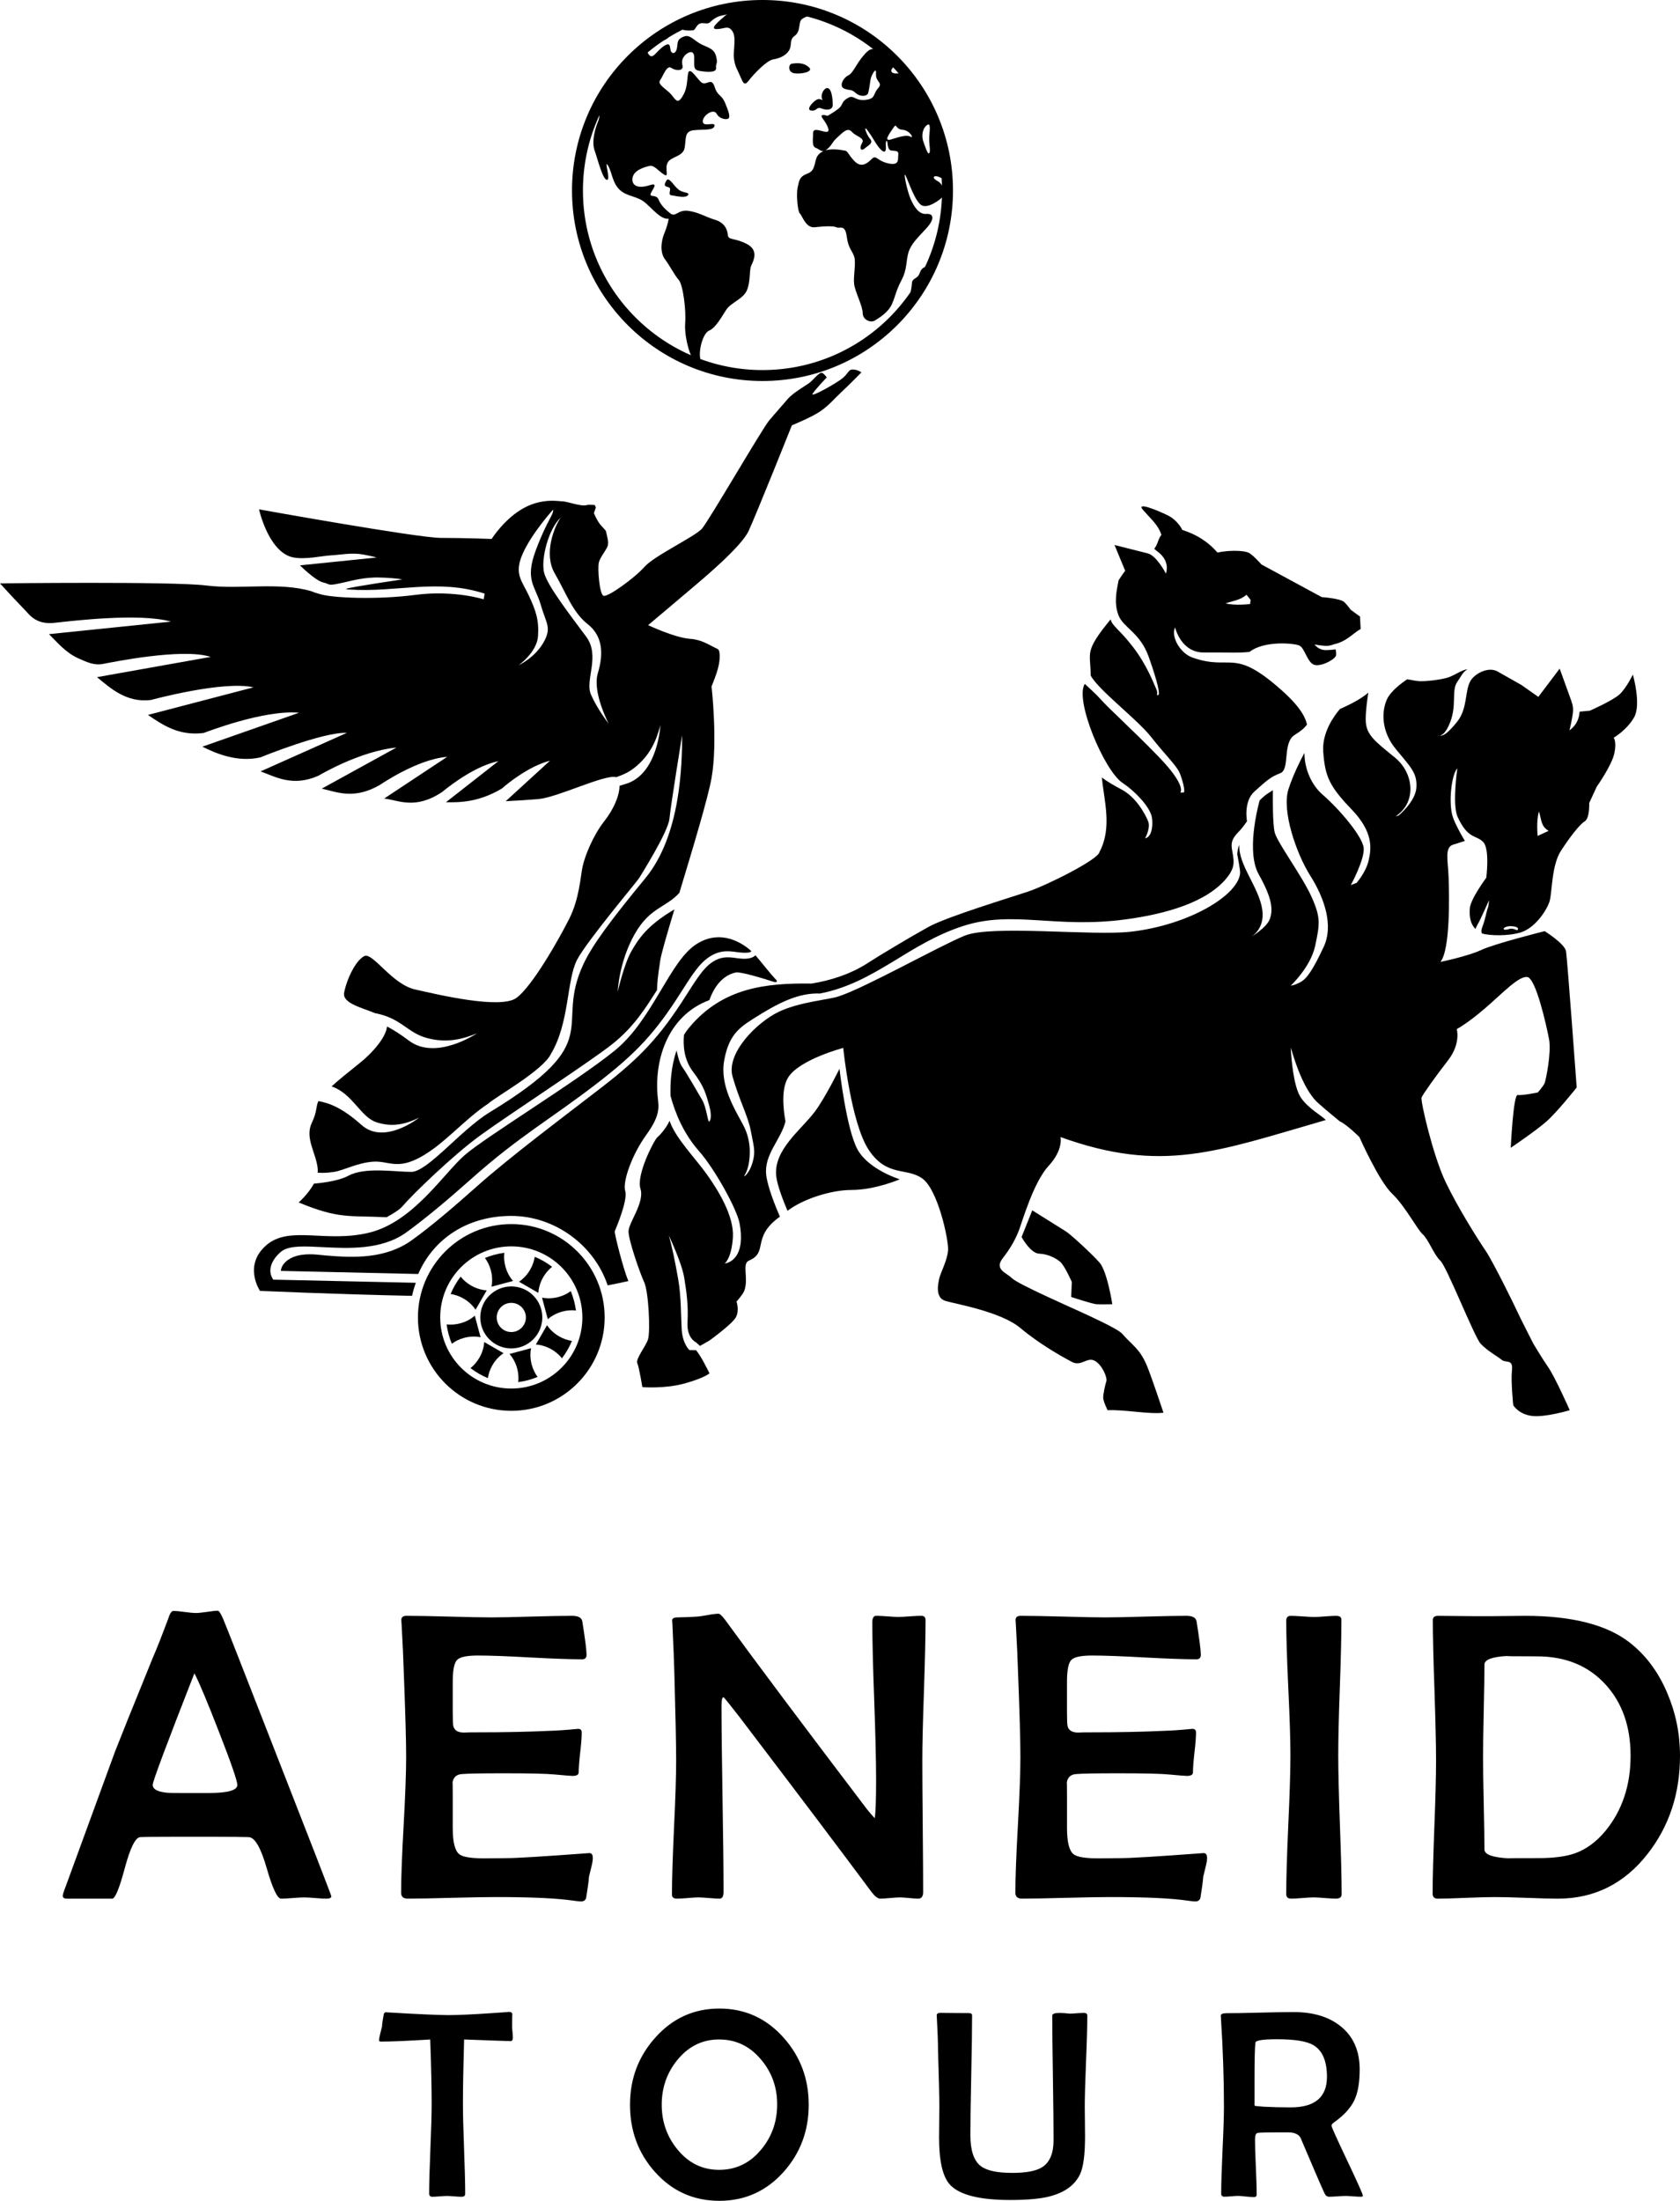<?xml version="1.0" encoding="utf-8"?>
<!-- Generator: Adobe Illustrator 22.1.0, SVG Export Plug-In . SVG Version: 6.00 Build 0)  -->
<svg version="1.1" id="Слой_1" xmlns="http://www.w3.org/2000/svg" xmlns:xlink="http://www.w3.org/1999/xlink" x="0px" y="0px"
	 viewBox="0 0 85.226 111.636" enable-background="new 0 0 85.226 111.636" xml:space="preserve">
<path fill-rule="evenodd" clip-rule="evenodd" d="M16.808,96.188c0,0.08-0.084,0.122-0.248,0.122
	c-0.129,0-0.318-0.011-0.566-0.031c-0.248-0.021-0.44-0.032-0.569-0.032c-0.129,0-0.325,0.011-0.583,0.032
	c-0.258,0.021-0.454,0.031-0.583,0.031c-0.189,0-0.433-0.517-0.73-1.55c-0.297-1.033-0.6-1.557-0.908-1.571
	c-0.251-0.011-0.908-0.018-1.972-0.018H9.034c-1.124,0-1.766,0.007-1.923,0.018
	C6.866,93.21,6.604,93.737,6.329,94.767C6.053,95.797,5.84,96.31,5.69,96.31H3.39
	c-0.136,0-0.206-0.049-0.206-0.143c0-0.07,0.049-0.22,0.143-0.461l2.506-6.852
	c0.213-0.552,0.852-2.143,1.923-4.775c0.192-0.436,0.45-1.093,0.778-1.972c0.08-0.262,0.168-0.391,0.265-0.391
	c0.129,0,0.321,0.017,0.572,0.052c0.252,0.035,0.443,0.052,0.573,0.052c0.122,0,0.307-0.021,0.558-0.056
	c0.248-0.038,0.429-0.059,0.545-0.059c0.063,0,0.147,0.129,0.259,0.38c0.16,0.38,0.97,2.436,2.422,6.165
	C15.782,93.493,16.808,96.139,16.808,96.188L16.808,96.188z M12.04,90.543c0-0.199-0.304-1.086-0.918-2.66
	c-0.593-1.529-1.012-2.531-1.26-3.005c-1.41,3.599-2.115,5.484-2.115,5.655c0,0.231,0.258,0.366,0.778,0.408
	c0.024,0.007,0.359,0.01,1.002,0.01h1.054C11.554,90.951,12.04,90.815,12.04,90.543L12.04,90.543z
	 M30.074,94.254c0,0.108-0.028,0.265-0.08,0.471c-0.063,0.259-0.102,0.415-0.115,0.471
	c-0.017,0.244-0.066,0.604-0.143,1.071c-0.031,0.122-0.122,0.185-0.265,0.185c-0.066,0-0.195-0.014-0.387-0.042
	c-0.838-0.122-2.136-0.181-3.896-0.181c-0.499,0-1.25,0.011-2.252,0.038c-1.002,0.028-1.752,0.042-2.248,0.042
	c-0.227,0-0.339-0.098-0.339-0.297c0-0.764,0.042-1.909,0.129-3.442c0.084-1.529,0.126-2.677,0.126-3.442
	c0-0.775-0.038-2.224-0.122-4.346c-0.014-0.544-0.052-1.358-0.112-2.443l-0.011-0.143
	c-0.007-0.157,0.08-0.234,0.265-0.234c0.478,0,1.194,0.014,2.147,0.039c0.956,0.028,1.672,0.042,2.15,0.042
	c0.454,0,1.138-0.014,2.049-0.042c0.911-0.025,1.592-0.039,2.049-0.039c0.321,0,0.496,0.098,0.524,0.297
	c0.143,0.897,0.213,1.459,0.213,1.676c0,0.157-0.073,0.234-0.223,0.234c-0.579,0-1.459-0.031-2.635-0.094
	c-1.173-0.066-2.06-0.098-2.653-0.098c-0.558,0-0.911,0.073-1.058,0.224c-0.147,0.15-0.22,0.524-0.22,1.117v1.522
	c0,0.415,0.011,0.66,0.032,0.726c0.059,0.213,0.237,0.318,0.53,0.318c0.084,0,0.199-0.003,0.349-0.011
	c0.157,0,0.272,0,0.345,0c1.337,0,2.538-0.024,3.602-0.073c0.415-0.011,0.904-0.045,1.47-0.101
	c0.143-0.014,0.216,0.049,0.216,0.185c0,0.216-0.024,0.552-0.077,1.002c-0.052,0.451-0.077,0.789-0.077,1.013
	c0,0.122-0.101,0.185-0.307,0.185c-0.08,0-0.384-0.024-0.911-0.073c-0.381-0.039-1.239-0.06-2.576-0.06
	c-1.124,0-1.836,0.014-2.136,0.039c-0.272,0.021-0.429,0.164-0.471,0.429c0.007-0.045,0.011,0.216,0.011,0.789
	v1.515c0,0.709,0.108,1.152,0.328,1.33c0.171,0.143,0.597,0.213,1.278,0.213l1.124-0.011
	c0.478,0,1.818-0.08,4.021-0.244l0.154-0.011C30.008,93.985,30.074,94.069,30.074,94.254L30.074,94.254z
	 M46.953,82.186c0,0.785-0.028,1.969-0.08,3.55c-0.056,1.581-0.084,2.768-0.084,3.557
	c0,0.744,0.007,1.857,0.021,3.341c0.014,1.484,0.021,2.594,0.021,3.337c0,0.227-0.084,0.338-0.255,0.338
	c-0.101,0-0.255-0.011-0.461-0.031c-0.206-0.021-0.36-0.032-0.461-0.032c-0.108,0-0.276,0.011-0.499,0.032
	c-0.227,0.021-0.394,0.031-0.503,0.031c-0.122,0-0.269-0.112-0.44-0.338c-1.473-1.983-3.704-4.943-6.699-8.877
	c-0.464-0.6-0.733-0.932-0.806-1.002c-0.07,0-0.105,0.14-0.105,0.419c0,1.05,0.018,2.628,0.052,4.73
	c0.035,2.105,0.052,3.683,0.052,4.73c0,0.227-0.07,0.338-0.206,0.338c-0.115,0-0.293-0.011-0.531-0.031
	c-0.241-0.021-0.415-0.032-0.534-0.032c-0.122,0-0.304,0.011-0.544,0.032c-0.244,0.021-0.426,0.031-0.548,0.031
	c-0.171,0-0.255-0.07-0.255-0.206c0-0.747,0.035-1.878,0.105-3.389c0.073-1.508,0.108-2.643,0.108-3.4
	c0-0.824-0.032-2.311-0.091-4.457c-0.014-0.559-0.049-1.4-0.101-2.517l-0.011-0.133
	c-0.007-0.101,0.073-0.157,0.244-0.164c0.443-0.007,0.789-0.021,1.044-0.042c0.094-0.007,0.276-0.032,0.541-0.081
	c0.223-0.042,0.401-0.063,0.53-0.063c0.063,0,0.168,0.101,0.318,0.296c1.567,2.154,3.969,5.358,7.201,9.613
	c0.143,0.178,0.276,0.332,0.398,0.461c0.049-0.286,0.07-0.939,0.07-1.962c0-0.887-0.031-2.217-0.094-3.99
	c-0.066-1.773-0.098-3.1-0.098-3.979c0-0.223,0.066-0.335,0.202-0.335c0.126,0,0.311,0.011,0.559,0.028
	c0.248,0.021,0.436,0.031,0.558,0.031c0.129,0,0.325-0.011,0.583-0.031c0.258-0.018,0.454-0.028,0.583-0.028
	C46.883,81.963,46.953,82.036,46.953,82.186L46.953,82.186z M61.235,94.254c0,0.108-0.028,0.265-0.08,0.471
	c-0.063,0.259-0.102,0.415-0.115,0.471c-0.017,0.244-0.066,0.604-0.143,1.071
	c-0.031,0.122-0.122,0.185-0.265,0.185c-0.066,0-0.195-0.014-0.387-0.042c-0.838-0.122-2.136-0.181-3.896-0.181
	c-0.499,0-1.25,0.011-2.252,0.038c-1.002,0.028-1.752,0.042-2.248,0.042c-0.227,0-0.339-0.098-0.339-0.297
	c0-0.764,0.042-1.909,0.129-3.442c0.084-1.529,0.126-2.677,0.126-3.442c0-0.775-0.038-2.224-0.122-4.346
	c-0.014-0.544-0.052-1.358-0.112-2.443l-0.011-0.143c-0.007-0.157,0.08-0.234,0.265-0.234
	c0.478,0,1.194,0.014,2.147,0.039c0.956,0.028,1.672,0.042,2.15,0.042c0.454,0,1.138-0.014,2.049-0.042
	c0.911-0.025,1.592-0.039,2.049-0.039c0.321,0,0.496,0.098,0.524,0.297c0.143,0.897,0.213,1.459,0.213,1.676
	c0,0.157-0.073,0.234-0.223,0.234c-0.579,0-1.459-0.031-2.635-0.094c-1.173-0.066-2.06-0.098-2.653-0.098
	c-0.558,0-0.911,0.073-1.058,0.224c-0.147,0.15-0.22,0.524-0.22,1.117v1.522c0,0.415,0.011,0.66,0.032,0.726
	c0.059,0.213,0.237,0.318,0.53,0.318c0.084,0,0.199-0.003,0.349-0.011c0.157,0,0.272,0,0.346,0
	c1.337,0,2.538-0.024,3.602-0.073c0.415-0.011,0.904-0.045,1.47-0.101c0.143-0.014,0.216,0.049,0.216,0.185
	c0,0.216-0.024,0.552-0.077,1.002c-0.052,0.451-0.077,0.789-0.077,1.013c0,0.122-0.101,0.185-0.307,0.185
	c-0.08,0-0.384-0.024-0.911-0.073c-0.381-0.039-1.239-0.06-2.576-0.06c-1.124,0-1.836,0.014-2.136,0.039
	c-0.272,0.021-0.429,0.164-0.471,0.429c0.007-0.045,0.011,0.216,0.011,0.789v1.515c0,0.709,0.108,1.152,0.328,1.33
	c0.171,0.143,0.597,0.213,1.278,0.213l1.124-0.011c0.478,0,1.818-0.08,4.021-0.244l0.154-0.011
	C61.169,93.985,61.235,94.069,61.235,94.254L61.235,94.254z M68.061,96.093c0,0.143-0.098,0.216-0.297,0.216
	c-0.122,0-0.307-0.011-0.562-0.031c-0.251-0.021-0.44-0.032-0.562-0.032c-0.129,0-0.321,0.011-0.573,0.032
	c-0.251,0.021-0.44,0.031-0.562,0.031c-0.171,0-0.255-0.077-0.255-0.234c0-0.778,0.035-1.948,0.105-3.515
	c0.073-1.564,0.108-2.736,0.108-3.522c0-0.757-0.035-1.892-0.108-3.41c-0.07-1.518-0.105-2.653-0.105-3.41
	c0-0.171,0.077-0.255,0.234-0.255c0.129,0,0.328,0.011,0.593,0.028c0.265,0.021,0.468,0.031,0.604,0.031
	c0.122,0,0.307-0.011,0.551-0.031c0.244-0.018,0.429-0.028,0.552-0.028c0.178,0,0.265,0.066,0.265,0.202
	c0,0.764-0.024,1.909-0.08,3.438c-0.056,1.525-0.08,2.67-0.08,3.435c0,0.785,0.028,1.962,0.084,3.529
	C68.033,94.135,68.061,95.311,68.061,96.093L68.061,96.093z M85.226,89.06c0,1.917-0.545,3.571-1.637,4.971
	c-1.183,1.518-2.705,2.279-4.559,2.279c-0.356,0-0.89-0.014-1.602-0.042c-0.712-0.028-1.246-0.038-1.599-0.038
	c-0.321,0-0.803,0.011-1.448,0.038c-0.642,0.028-1.128,0.042-1.445,0.042c-0.171,0-0.259-0.084-0.259-0.255
	c0-0.744,0.031-1.864,0.087-3.365c0.059-1.501,0.087-2.625,0.087-3.376c0-0.789-0.028-1.979-0.08-3.567
	c-0.056-1.588-0.084-2.779-0.084-3.571c0-0.143,0.091-0.213,0.269-0.213c0.251,0,0.628,0.003,1.128,0.011
	c0.503,0.007,0.88,0.007,1.131,0.007c0.231,0,0.587,0,1.065-0.007c0.474-0.007,0.838-0.011,1.082-0.011
	c2.367,0,4.129,0.447,5.288,1.337c0.831,0.642,1.477,1.505,1.934,2.59C85.013,86.899,85.226,87.953,85.226,89.06
	L85.226,89.06z M82.719,89.06c0-1.473-0.419-2.674-1.257-3.599c-0.873-0.964-2.038-1.442-3.497-1.442
	c-1.208,0-1.693-0.007-1.463-0.021c-0.796,0.039-1.197,0.185-1.197,0.44c0,0.523-0.011,1.309-0.035,2.356
	c-0.024,1.047-0.035,1.833-0.035,2.356c0,0.52,0.011,1.295,0.035,2.332c0.024,1.037,0.035,1.815,0.035,2.332
	c0,0.259,0.412,0.408,1.229,0.451c-0.108-0.007,0.388-0.011,1.494-0.011c0.782,0,1.407-0.08,1.871-0.244
	c0.572-0.206,1.085-0.583,1.543-1.134C82.293,91.838,82.719,90.564,82.719,89.06z"/>
<path fill-rule="evenodd" clip-rule="evenodd" d="M26.017,103.36c0,0.116-0.038,0.175-0.118,0.175
	c-0.125,0-0.91-0.027-2.355-0.082c-0.039,1.352-0.059,2.437-0.059,3.251c0,0.51,0.018,1.275,0.057,2.294
	c0.039,1.018,0.057,1.783,0.057,2.292c0,0.093-0.064,0.141-0.193,0.141c-0.079,0-0.202-0.007-0.365-0.02
	c-0.163-0.014-0.288-0.02-0.372-0.02c-0.079,0-0.202,0.007-0.365,0.02c-0.166,0.014-0.286,0.02-0.368,0.02
	c-0.109,0-0.166-0.054-0.166-0.166c0-0.506,0.023-1.264,0.064-2.278c0.043-1.012,0.064-1.772,0.064-2.283
	c0-0.789-0.025-1.872-0.073-3.251c-1.143,0.072-1.981,0.107-2.514,0.107c-0.052,0-0.079-0.023-0.079-0.066
	c0-0.079,0.02-0.195,0.059-0.345c0.05-0.195,0.079-0.311,0.088-0.347c0.007-0.154,0.039-0.37,0.093-0.644
	c0.021-0.057,0.059-0.086,0.111-0.086l0.082,0.007c1.568,0.093,2.603,0.138,3.104,0.138
	c0.442,0,1.166-0.032,2.174-0.1c0.685-0.043,0.971-0.066,0.858-0.066c0.113,0,0.179,0.041,0.193,0.12
	c-0.009-0.05-0.014,0.166-0.014,0.644c0,0.059,0.007,0.147,0.02,0.27
	C26.01,103.205,26.017,103.298,26.017,103.36L26.017,103.36z M41.026,106.763c0,1.316-0.422,2.448-1.264,3.397
	c-0.878,0.985-1.967,1.477-3.269,1.477c-1.307,0-2.398-0.49-3.272-1.47c-0.842-0.944-1.261-2.078-1.261-3.404
	c0-1.311,0.424-2.443,1.275-3.397c0.878-0.987,1.963-1.482,3.258-1.482c1.298,0,2.387,0.495,3.263,1.482
	C40.602,104.315,41.026,105.447,41.026,106.763L41.026,106.763z M39.425,106.745c0-0.869-0.27-1.625-0.812-2.267
	c-0.567-0.683-1.277-1.026-2.133-1.026c-0.847,0-1.552,0.347-2.115,1.037c-0.531,0.649-0.796,1.407-0.796,2.273
	c0,0.865,0.265,1.62,0.796,2.267c0.563,0.692,1.268,1.037,2.115,1.037c0.86,0,1.572-0.345,2.14-1.037
	C39.157,108.383,39.425,107.621,39.425,106.745L39.425,106.745z M55.158,102.25c0,0.515-0.02,1.284-0.064,2.31
	c-0.041,1.026-0.064,1.797-0.064,2.31c0,0.168,0.002,0.42,0.007,0.755c0.004,0.334,0.007,0.583,0.007,0.746
	c0,0.928-0.086,1.57-0.259,1.929c-0.266,0.549-0.783,0.921-1.55,1.116c-0.47,0.12-1.132,0.179-1.988,0.179
	c-1.55,0-2.566-0.256-3.05-0.771c-0.372-0.397-0.558-1.196-0.558-2.392c0-0.147,0.002-0.395,0.007-0.742
	c0.004-0.347,0.007-0.622,0.007-0.821c0-0.522-0.023-1.486-0.068-2.891c0-0.363-0.02-0.907-0.059-1.629
	c-0.004-0.052-0.007-0.088-0.007-0.107c0-0.093,0.057-0.138,0.173-0.138c0.181,0,0.429,0.002,0.737,0.007
	c0.359,0.004,0.604,0.004,0.733,0.004c0.1,0,0.152,0.041,0.152,0.12c0,0.674-0.014,1.686-0.043,3.038
	c-0.029,1.352-0.043,2.364-0.043,3.038c0,0.762,0.17,1.278,0.51,1.55c0.293,0.238,0.833,0.359,1.615,0.359
	c0.715,0,1.221-0.098,1.522-0.293c0.381-0.245,0.572-0.701,0.572-1.37c0-0.699-0.011-1.752-0.032-3.154
	c-0.023-1.402-0.034-2.453-0.034-3.154c0-0.07,0.064-0.116,0.193-0.134c0.093-0.011,0.225-0.011,0.399,0
	c0.202,0.018,0.3,0.027,0.293,0.027c0.079,0,0.2-0.007,0.36-0.02c0.161-0.011,0.284-0.018,0.363-0.018
	C55.104,102.105,55.158,102.153,55.158,102.25L55.158,102.25z M69.138,111.378c0,0.034-0.036,0.052-0.107,0.052
	c-0.084,0-0.213-0.007-0.386-0.02c-0.173-0.014-0.302-0.02-0.386-0.02c-0.093,0-0.232,0.007-0.415,0.02
	c-0.184,0.014-0.322,0.02-0.415,0.02c-0.102,0-0.179-0.054-0.234-0.166c-0.141-0.302-0.545-1.234-1.209-2.8
	c-0.066-0.159-0.229-0.257-0.486-0.293c-0.057-0.005-0.259-0.005-0.604-0.005c-0.613,0-0.976,0.007-1.091,0.025
	c-0.093,0.014-0.139,0.127-0.139,0.34c0,0.308,0.014,0.774,0.043,1.391c0.027,0.619,0.043,1.08,0.043,1.386
	c0,0.093-0.046,0.141-0.134,0.141c-0.088,0-0.222-0.011-0.401-0.029c-0.179-0.02-0.316-0.032-0.408-0.032
	c-0.077,0-0.191,0.007-0.347,0.02c-0.154,0.014-0.27,0.02-0.345,0.02c-0.111,0-0.166-0.05-0.166-0.152
	c0-0.492,0.023-1.232,0.068-2.217c0.048-0.987,0.071-1.727,0.071-2.217c0-1.402-0.05-2.895-0.152-4.481
	l-0.007-0.107c-0.004-0.088,0.088-0.134,0.279-0.134c0.381,0,0.95-0.009,1.711-0.029
	c0.76-0.02,1.329-0.029,1.706-0.029c0.983,0,1.772,0.236,2.366,0.706c0.656,0.517,0.983,1.252,0.983,2.205
	c0,0.656-0.088,1.173-0.265,1.55c-0.186,0.399-0.531,0.778-1.037,1.137c-0.084,0.057-0.127,0.113-0.127,0.166
	c0,0.061,0.265,0.651,0.796,1.768C68.873,110.713,69.138,111.305,69.138,111.378L69.138,111.378z M67.316,105.347
	c0-0.801-0.231-1.339-0.692-1.609c-0.34-0.2-0.955-0.297-1.84-0.297c-0.719,0-1.085,0.057-1.098,0.173
	c-0.029,0.238-0.045,0.878-0.045,1.919v1.271c0.014,0.009,0.041,0.018,0.086,0.027
	c0.079,0.009,0.211,0.018,0.392,0.032c0.42,0.023,0.876,0.034,1.361,0.034
	C66.704,106.897,67.316,106.379,67.316,105.347z"/>
<path fill-rule="evenodd" clip-rule="evenodd" d="M40.173,21.574c0,0-1.823,4.559-2.199,5.364
	c-0.376,0.804-2.307,2.413-2.682,2.735s-2.413,2.038-2.413,2.038s1.37,0.649,2.157,0.697
	c0.507,0.031,0.933,0.298,1.102,0.379c0.196,0.095,0.29,0.146,0.29,0.146s0.055,0.084,0.057,0.094
	c0.111,0.588-0.179,1.262-0.388,1.794c0,0,0.322,2.816,0,4.639c-0.186,1.05-0.971,3.639-1.633,5.83
	c-0.675,0.751-1.498,0.732-2.268,2.095c-0.805,1.425-0.86,2.918-0.86,2.918s0.324-1.408,0.693-2.048
	c0.358-0.623,0.788-1.304,2.183-2.126c-0.373,1.243-0.665,2.248-0.717,2.584c-0.147,0.965-0.146,1.102-0.166,1.511
	c-0.553,0.859-1.146,1.861-2.314,2.775c-1.168,0.914-5.234,3.564-6.647,4.592c-1.413,1.027-3.464,3.021-3.95,3.596
	c-0.14,0.166-0.446,0.362-0.81,0.558c-1.913-0.096-2.392,0.104-4.457-0.75c0,0,0.489-0.427,0.773-0.954
	c0.583-0.052,1.311-0.164,1.756-0.404c0.835-0.45,2.344-0.193,3.179-0.193c0.835,0,2.511-2.128,3.988-3.027
	c6.043-3.679,3.228-4.251,4.747-7.505c0.449-0.963,1.348-2.183,3.147-4.367c1.798-2.184,1.862-5.78,1.862-7.257
	c0,0-0.578,3.564-0.642,4.239c-0.064,0.674-1.445,2.858-1.541,3.019c-0.096,0.16-2.665,3.211-3.147,4.142
	c-0.532,1.028-0.379,3.196-1.32,4.763c-0.385,0.835-2.788,2.17-3.174,2.522
	c-1.266,0.843-2.218,2.042-3.438,2.717c-1.22,0.674-1.636,0.173-2.439,0.238c-0.803,0.064-1.487,0.45-1.96,0.517
	c-0.473,0.068-0.57,0.046-0.828,0.042c0.008-0.07,0.01-0.139,0.003-0.208c-0.081-0.805-0.67-1.556-0.295-2.333
	c0.271-0.561,0.193-0.801,0.33-1.093c0.553,0.102,1.202,0.331,2.188,1.212c1.16,1.036,2.918-0.368,2.918-0.368
	c-0.564,0.267-1.263,0.527-2.164,0.229c-0.81-0.268-1.201-1.452-2.273-1.818c0.406-0.369,0.836-0.708,1.468-1.218
	c0.64-0.516,1.296-1.287,1.344-1.822c0.328,0.172,0.693,0.403,1.109,0.718c1.371,1.037,3.45-0.368,3.45-0.368
	c-0.667,0.267-1.493,0.527-2.558,0.229c-0.987-0.275-1.282-1.004-2.612-1.255c-0.676-0.283-1.668-0.501-1.564-1.041
	c0.134-0.697,0.59-1.636,1.019-1.851c0.429-0.215,1.394,1.421,2.574,1.689c1.18,0.268,4.344,1.019,5.149,0.429
	c0.805-0.59,2.172-3.004,2.682-4.023c0.51-1.019,0.563-2.119,0.67-2.628c0.107-0.509,0.51-1.555,1.1-2.307
	c0.473-0.602,0.773-1.29,0.777-1.801c0.095-0.031,0.194-0.061,0.297-0.09c1.652-0.476,1.774-2.982,1.774-2.982
	c-0.186,0.694-0.474,1.511-1.351,2.185c-0.298,0.23-0.59,0.347-0.888,0.45
	c-0.574-0.163-2.979,1.034-3.961,1.113c-0.559,0.045-1.107,0.08-1.646,0.107l2.246-2.054
	c-1.065,0.269-2.167,1.165-2.439,1.41c-1.18,0.703-2.148,0.708-2.839,0.696l2.664-2.086
	c-1.118,0.24-2.273,1.091-2.867,1.573c-1.375,0.909-2.211,0.402-2.931,0.326l3.195-2.115
	c-1.495,0.111-3.357,1.389-3.414,1.424c-1.327,0.77-2.211,0.347-2.946,0.188l3.787-2.084
	c-1.863,0.181-3.893,1.395-3.961,1.431c-1.32,0.585-2.199,0.036-2.93-0.221l4.378-1.956
	c-1.198-0.054-4.321,1.217-4.385,1.244c-1.16,0.263-2.238-0.187-2.945-0.543l4.904-1.721
	c-1.778-0.161-4.684,0.973-4.837,1.025c-1.311,0.173-2.156-0.467-2.83-0.914l5.356-1.4
	c-1.553-0.351-5.145,0.628-5.188,0.638c-1.254,0.173-2.109-0.628-2.75-1.154l5.765-1.027
	c-1.442-0.473-5.098,0.291-5.38,0.34c-0.524,0.125-0.909-0.084-1.311-0.258
	c-0.671-0.29-1.128-0.865-1.512-1.237l6.186-0.635c-1.575-0.454-5.078-0.028-5.822,0.052
	c-0.994,0.141-1.34-0.387-1.556-0.611C0.862,30.529,0.431,30.069,0,29.592c0,0,8.743-0.107,10.459,0.107
	c1.729,0.216,3.671-0.189,5.317,0.285c0.136,0.057,0.274,0.104,0.415,0.14c0.632,0.216,2.957,0.304,4.879,0.052
	c1.959-0.257,3.468,0.225,3.468,0.225l0.048-0.289c-2.378-0.776-4.462-0.049-6.856-0.208
	c-0.06-0.004-0.119-0.009-0.179-0.014c0.015-0.012,0.033-0.022,0.055-0.032c0.192-0.082,2.799-0.467,2.799-0.467
	s-0.274-0.069-1.125-0.096c-0.85-0.027-1.468,0.178-2.072,0.302c-0.603,0.124-0.425,0.041-0.823-0.055
	c-0.398-0.096-1.166-0.864-1.166-0.864l3.882-0.398c0,0-0.096-0.041-0.672-0.151c-0.576-0.11-1.139,0.014-1.633,0.041
	c-0.494,0.028-1.262,0.219-1.893,0.11c-0.998-0.173-1.556-1.598-1.763-2.443c0,0,8.045,1.448,9.225,1.448
	c1.18,0,2.575,0.053,2.575,0.053s0.643-1.019,1.609-1.556c0.965-0.536,1.797-0.349,2.011-0.349
	c0.188,0,0.914,0.265,1.177,0.193c0.177-0.048,0.439-0.004,0.439-0.004l0.054,0.121l-0.102,0.281
	c0,0,0.108,0.279,0.274,0.518c0.131,0.188,0.325,0.333,0.342,0.421c0.041,0.201,0.148,0.536,0.081,0.737
	c-0.067,0.201-0.362,0.536-0.443,0.818c-0.081,0.281,0.027,1.609,0.228,1.703c0.201,0.094,1.569-0.885,2.078-1.462
	c0.51-0.576,2.575-1.542,2.923-1.944c0.349-0.403,3.057-5.069,3.406-5.484c0.349-0.416,0.644-0.738,0.939-1.086
	c0.295-0.349,1.006-0.724,1.18-0.885c0.174-0.161,0.456-0.51,0.577-0.443c0.12,0.067,0.228,0.228,0.228,0.228
	s-0.643,0.67-0.724,0.845c-0.081,0.174,1.247-0.564,1.542-0.818c0.295-0.255,0.281-0.443,0.523-0.429
	c0.241,0.014,0.416,0.147,0.416,0.147s-0.657,0.671-1.006,0.992c-0.349,0.322-0.643,0.684-1.073,0.979
	C41.192,21.158,40.173,21.574,40.173,21.574L40.173,21.574z M28.061,25.847c0,0-1.07,1.18-1.536,2.222
	c-0.467,1.043-0.055,1.372,0.302,2.14c0.357,0.768,0.521,1.235,0.467,2.058c-0.055,0.823-0.988,1.482-0.988,1.482
	s0.823-0.384,1.262-1.153c0.439-0.768,0.137-0.96-0.137-1.921c-0.274-0.96-0.823-1.235-0.247-2.771
	C27.759,26.368,28.089,26.121,28.061,25.847L28.061,25.847z M28.448,26.248c-0.643,0.61-1.009,2.119-0.848,2.793
	c0.161,0.674,1.395,2.252,2.133,3.248c0.739,0.995-0.074,2.206,0.247,2.945c0.322,0.738,0.899,1.477,0.899,1.477
	s-0.843-1.596-0.551-2.563c0.292-0.968,0.261-1.875-0.513-2.486c-0.774-0.611-1.097-1.585-1.675-2.58
	C27.562,28.087,28.127,26.698,28.448,26.248z"/>
<path fill-rule="evenodd" clip-rule="evenodd" d="M13.189,65.479c0,0,3.793,0.174,7.715,0.253
	c0.049-0.227,0.113-0.448,0.191-0.662l-7.231-0.159c-0.37-0.531,0.014-1.124,0.439-1.454
	c0.427-0.292,1.192-0.237,2.076-0.195c1.27,0.061,2.965,0.159,4.219-0.739c0.916-0.656,2.15-1.689,3.29-2.707
	c2.485-2.217,4.07-3.06,6.451-4.901c1.919-1.484,2.893-2.509,4.2-4.569c0.44-0.694,0.82-1.293,1.206-1.626
	c0.655-0.565,1.19-0.488,1.647-0.423c0.106,0.015,0.657,0.085,0.725-0.051c-0.461-0.42-1.554-1.13-2.772-0.365
	c-1.381,0.867-2.216,3.821-4.142,5.395c-1.927,1.573-6.583,4.399-7.643,5.33
	c-1.06,0.931-2.601,3.372-4.817,3.917c-2.216,0.546-4.046-0.385-5.234,0.642
	C12.322,64.195,13.189,65.479,13.189,65.479L13.189,65.479z M21.216,64.624l-6.967-0.157
	c0.015-0.333,0.376-0.653,0.818-0.767c0.577-0.149,1.159-0.037,1.437-0.017c1.444,0.122,3.051,0.184,4.39-0.775
	c0.928-0.664,2.129-1.685,3.275-2.708c1.723-1.537,4.424-3.551,6.356-5.045c1.946-1.505,2.945-2.555,4.271-4.646
	c0.428-0.674,0.797-1.256,1.148-1.559c0.55-0.474,1.012-0.408,1.407-0.351c0.292,0.042,0.742,0.091,0.971-0.142
	c0.263,0.296,0.762,0.951,1.058,1.251c0.074,0.075,0.023,0.148-0.15,0.091c-0.554-0.185-1.672-0.515-1.893-0.471
	c-0.296,0.059-0.956,0.294-1.351,1.402c-2.173,0.814-2.812,3.123-2.616,4.965
	c0.048,0.447,0.144,0.867-0.578,1.862c-0.722,0.995-1.22,2.376-1.075,2.858c0.144,0.482-0.498,1.958-0.53,2.039
	c-0.032,0.081,0.414,1.864,0.689,2.529c-0.31,0.07-0.662,0.144-1.05,0.217c-0.681-2.046-2.693-3.522-4.887-3.522
	C23.744,61.678,22.01,62.804,21.216,64.624z"/>
<path fill-rule="evenodd" clip-rule="evenodd" d="M27.584,63.976c0.15,0.086,0.291,0.181,0.423,0.283
	c-0.173,0.139-0.329,0.316-0.45,0.527c-0.148,0.257-0.229,0.531-0.247,0.796l-0.981-0.566
	c0.221-0.148,0.418-0.355,0.566-0.611c0.122-0.211,0.198-0.434,0.231-0.653
	C27.282,63.815,27.435,63.89,27.584,63.976L27.584,63.976z M24.291,69.68c0.149,0.086,0.302,0.161,0.457,0.225
	c0.033-0.22,0.11-0.443,0.231-0.653c0.148-0.257,0.345-0.464,0.566-0.611l-0.98-0.566
	c-0.018,0.265-0.098,0.539-0.247,0.796c-0.122,0.211-0.276,0.388-0.45,0.527
	C24,69.499,24.141,69.594,24.291,69.68L24.291,69.68z M28.79,68.475c-0.086,0.149-0.181,0.291-0.283,0.423
	c-0.139-0.174-0.316-0.329-0.527-0.45c-0.257-0.148-0.531-0.229-0.796-0.246l0.566-0.981
	c0.148,0.221,0.355,0.417,0.611,0.566c0.211,0.122,0.434,0.198,0.653,0.231
	C28.951,68.172,28.876,68.325,28.79,68.475L28.79,68.475z M23.085,65.181c-0.086,0.149-0.161,0.302-0.225,0.457
	c0.22,0.033,0.442,0.109,0.653,0.231c0.257,0.148,0.464,0.345,0.612,0.566l0.566-0.981
	c-0.265-0.018-0.539-0.098-0.796-0.246c-0.211-0.122-0.388-0.277-0.527-0.45
	C23.267,64.891,23.172,65.032,23.085,65.181z"/>
<path fill-rule="evenodd" clip-rule="evenodd" d="M25.938,62.092c2.616,0,4.736,2.121,4.736,4.736
	s-2.12,4.736-4.736,4.736c-2.616,0-4.736-2.12-4.736-4.736S23.322,62.092,25.938,62.092L25.938,62.092z
	 M25.938,63.222c-1.992,0-3.606,1.614-3.606,3.606c0,1.991,1.614,3.606,3.606,3.606c1.991,0,3.606-1.615,3.606-3.606
	C29.543,64.836,27.929,63.222,25.938,63.222z"/>
<path fill-rule="evenodd" clip-rule="evenodd" d="M25.938,65.254c0.869,0,1.573,0.704,1.573,1.573
	c0,0.869-0.705,1.573-1.573,1.573c-0.869,0-1.573-0.705-1.573-1.573C24.364,65.959,25.069,65.254,25.938,65.254
	L25.938,65.254z M25.938,66.088c-0.409,0-0.74,0.331-0.74,0.74s0.331,0.74,0.74,0.74
	c0.409,0,0.74-0.331,0.74-0.74S26.346,66.088,25.938,66.088z"/>
<path fill-rule="evenodd" clip-rule="evenodd" d="M25.085,63.647c0.167-0.045,0.334-0.077,0.499-0.099
	c-0.025,0.221-0.009,0.456,0.054,0.691c0.076,0.286,0.213,0.537,0.388,0.737l-1.094,0.293
	c0.052-0.261,0.045-0.546-0.032-0.833c-0.063-0.235-0.167-0.446-0.298-0.625
	C24.758,63.747,24.918,63.691,25.085,63.647L25.085,63.647z M26.79,70.009c0.167-0.045,0.327-0.1,0.482-0.164
	c-0.132-0.179-0.236-0.39-0.299-0.625c-0.076-0.286-0.083-0.572-0.032-0.833l-1.094,0.293
	c0.175,0.2,0.312,0.451,0.389,0.737c0.063,0.235,0.079,0.47,0.054,0.691C26.456,70.086,26.623,70.054,26.79,70.009
	L26.79,70.009z M29.118,65.976c0.045,0.167,0.078,0.334,0.1,0.499c-0.221-0.025-0.456-0.009-0.691,0.054
	c-0.286,0.077-0.537,0.213-0.737,0.388l-0.293-1.094c0.261,0.052,0.546,0.044,0.833-0.032
	c0.235-0.063,0.447-0.167,0.625-0.298C29.019,65.648,29.074,65.809,29.118,65.976L29.118,65.976z M22.757,67.68
	c0.044,0.167,0.1,0.327,0.164,0.482c0.179-0.132,0.39-0.236,0.625-0.299c0.286-0.077,0.572-0.083,0.833-0.032
	l-0.293-1.093c-0.2,0.175-0.451,0.312-0.737,0.388c-0.235,0.063-0.47,0.079-0.691,0.054
	C22.679,67.347,22.712,67.513,22.757,67.68z"/>
<path fill-rule="evenodd" clip-rule="evenodd" d="M30.328,4.991c0.01,0.513,0.155,0.831,0.026,1.132
	c-0.162,0.379-0.351,1.054-0.189,1.513c0.162,0.46,0.405,1.459,0.621,1.486c0.216,0.027-0.162-1.081,0.054-0.73
	c0.216,0.351,0.216,0.874,0.595,1.234c0.378,0.36,0.892,0.306,1.297,0.657c0.405,0.351,0.811,0.865,1.189,0.811
	c0,0-0.027,0.27-0.216,0.73c-0.189,0.459-0.216,1,0.027,1.324c0.243,0.324,0.486,0.811,0.702,1.054
	c0.216,0.243,0.379,1.541,0.324,2.189c-0.04,0.482,0.114,1.411,0.473,1.99c0.157,0.061,0.316,0.117,0.476,0.169
	c-0.069-0.094-0.133-0.197-0.165-0.294c-0.135-0.405,0.105-1.351,0.431-1.486c0.326-0.135,0.623-0.676,0.867-1.054
	c0.243-0.378,0.865-0.541,1.054-1c0.189-0.46,0.108-1,0.216-1.243c0.108-0.243,0.406-0.783-0.243-1.108
	c-0.648-0.324-0.919-0.162-0.946-0.46c-0.027-0.297-0.189-0.621-0.649-0.757
	c-0.459-0.135-0.865-0.397-1.378-0.456c-0.514-0.058-0.622,0.347-0.892,0.131
	c-0.27-0.216-0.486-0.432-0.595-0.703c-0.108-0.27-0.432-0.108-0.405-0.27c0.027-0.162,0.46-0.622-0.027-0.46
	c-0.486,0.162-0.919,0.108-0.892-0.324c0.027-0.432,0.622-0.594,0.865-0.649c0.243-0.054,0.432,0.243,0.73,0.432
	c0.297,0.189,0.027-0.27,0.189-0.594c0.162-0.324,0.784-0.297,0.865-0.757c0.081-0.46-0.027-0.838,0.46-0.892
	c0.486-0.054,1,0.027,1.054-0.216c0.054-0.243-0.568,0.081-0.594-0.216c-0.027-0.297,0.54-0.703,0.702-0.405
	c0.162,0.297,0.568,0.324,0.622,0.216c0.054-0.108,0-0.297-0.189-0.757c-0.189-0.459-0.378-0.324-0.541-0.838
	c-0.162-0.513-0.432,0.027-0.703-0.243c-0.27-0.27-0.594-0.838-0.649-0.351
	c-0.054,0.486-0.054,0.757-0.297,1.135c-0.243,0.378-0.351,0.081-0.568-0.162
	c-0.216-0.243-0.703-0.486-0.541-0.703c0.162-0.216,0.325-0.784,0.568-0.622c0.243,0.162,0.622,0.162,0.568-0.108
	c-0.054-0.27,0-0.378,0.108-0.513c0.108-0.135,0.486-0.378,0.486,0.108c0,0.486-0.054,0.622,0.324,0.675
	c0.378,0.054,0.811,0.081,0.784-0.162c-0.027-0.243,0.108-0.189,0-0.595c-0.108-0.405-0.432-0.432-0.784-0.621
	c-0.351-0.189-0.541-0.486-0.838-0.378c-0.297,0.108-0.325,0.216-0.351,0.514c-0.027,0.297-0.189,0.405-0.297,0.27
	c-0.108-0.135,0.027-0.568-0.378-0.297c-0.405,0.27-0.568,0.73-0.784,0.405
	c-0.178-0.267,0.158-0.701-0.037-0.707c-0.285,0.22-0.557,0.456-0.815,0.706c0.272,0.111,0.506,0.28,0.231,0.38
	c-0.158,0.058-0.4,0.031-0.625,0.026C31.138,3.706,30.694,4.324,30.328,4.991z"/>
<path fill-rule="evenodd" clip-rule="evenodd" d="M33.543,1.637c-0.002,0.302,0.081,0.54,0.351,0.27
	c0.27-0.27,0.432-0.594,0.621-0.46c0.189,0.135,0.514,0.099,0.649,0.09c0.135-0.009,0.162-0.414,0.54-0.36
	c0.379,0.054,0.243-0.081,0.649-0.297c0.405-0.216,1.27-0.595,0.378-0.486c-0.296,0.036-0.499,0.033-0.662,0.028
	c-0.414,0.116-0.815,0.26-1.204,0.429c-0.374,0.222-0.488,0.239-0.62,0.327
	c-0.028,0.018-0.056,0.021-0.085,0.015c-0.212,0.114-0.419,0.235-0.62,0.364
	C33.543,1.579,33.543,1.605,33.543,1.637z"/>
<path fill-rule="evenodd" clip-rule="evenodd" d="M36.786,0.799C36.467,1.075,35.976,1.475,36.354,1.475
	c0.378,0,0.562-0.198,0.768,0.063s0.124,0.667,0.124,0.856c0,0.189-0.108,0.622,0.162,1.162
	c0.271,0.54,0.297,0.892,0.568,0.54c0.27-0.351,0.919-1.027,1.243-1.081c0.324-0.054,0.649-0.189,0.811-0.46
	c0.162-0.27,0-0.532,0.27-0.726c0.27-0.193,0.216-0.436,0.297-0.734c0.081-0.297,0.811-0.297,0.486-0.46
	c-0.324-0.162-0.919-0.27-1.621-0.189C38.759,0.529,37.381,0.286,36.786,0.799z"/>
<path fill-rule="evenodd" clip-rule="evenodd" d="M33.814,9.15c-0.172,0.28-0.081,0.297,0.108,0.351
	c0.189,0.054-0.081,0.378,0.135,0.405c0.216,0.027,0.703,0.162,0.838,0c0.135-0.162-0.216-0.099-0.46-0.279
	C34.192,9.447,33.936,8.951,33.814,9.15z"/>
<path fill-rule="evenodd" clip-rule="evenodd" d="M46.894,13.555c-0.291,0.146-0.162,0.378-0.433,0.541
	c-0.27,0.162-0.162,0.216-0.243,0.595c-0.057,0.265-0.021,0.45,0.071,0.435
	c0.112-0.153,0.22-0.31,0.323-0.47C46.847,14.173,47.144,13.43,46.894,13.555z"/>
<path fill-rule="evenodd" clip-rule="evenodd" d="M41.921,4.475c-0.166,0.05-0.297,0.378-0.216,0.54
	c0.081,0.162-0.081-0.081-0.297,0.054c-0.216,0.135-0.538,0.514-0.242,0.541c0.296,0.027,0.242-0.216,0.512-0.108
	c0.271,0.108,0.568,0.081,0.568-0.189C42.245,5.042,42.191,4.394,41.921,4.475z"/>
<path fill-rule="evenodd" clip-rule="evenodd" d="M40.164,3.231c-0.163,0.024-0.216,0.433,0.135,0.487
	c0.351,0.054,0.981-0.081,0.747-0.297C40.813,3.204,40.543,3.177,40.164,3.231z"/>
<path fill-rule="evenodd" clip-rule="evenodd" fill="none" stroke="#000000" stroke-width="0.555" stroke-linecap="round" stroke-linejoin="round" stroke-miterlimit="10" d="
	M48.067,9.663c0,5.184-4.202,9.386-9.386,9.386c-5.184,0-9.386-4.202-9.386-9.386c0-5.184,4.202-9.386,9.386-9.386
	C43.865,0.277,48.067,4.48,48.067,9.663"/>
<path fill-rule="evenodd" clip-rule="evenodd" d="M45.977,3.554c-0.034,0.003-0.063,0.012-0.083,0.029
	c-0.27,0.216-0.73,0.183-0.675-0.03c0.054-0.213,0.405-0.159-0.189-0.565c-0.595-0.405-0.703-0.757-1.162-0.243
	c-0.46,0.514-0.568,0.946-0.838,1.081c-0.27,0.135-0.486,0.568-0.189,0.675c0.297,0.108,0.324,0,0.568,0.216
	c0.243,0.216,0.568,0.162,0.622,0.027c0.054-0.135,0.108-0.568,0.135-0.73c0.027-0.162,0.302-0.703,0.273-0.27
	c-0.029,0.432,0.376,0.432,0.106,0.73c-0.27,0.297-0.108,0.54-0.648,0.594c-0.541,0.054-0.568-0.27-0.865-0.108
	c-0.297,0.162-0.27,0.27-0.378,0.432c-0.108,0.162-0.675,0.486-0.675,0.486s-0.46-0.162-0.243,0.135
	c0.216,0.297,0.405,0.649,0.216,0.676c-0.189,0.027-0.703-0.27-0.703,0.054c0,0.324-0.081,0.676,0.135,0.757
	c0.153,0.057,0.252,0.181,0.392,0.164c-0.108,0.047-0.207,0.115-0.283,0.214c-0.21,0.275-0.081,0.757-0.514,0.919
	c-0.432,0.162-0.432,0.351-0.513,0.703c-0.081,0.351,0,1.243,0.108,1.324c0.108,0.081,0.297,0.757,0.757,0.703
	c0.46-0.054,0.946-0.075,1.108,0.003c0.162,0.078,0.433-0.165,0.514,0.456c0.081,0.622,0.27,0.703,0.378,1.027
	c0.108,0.324-0.054,1,0,1.405c0.054,0.405,0.433,1.108,0.433,1.46c0,0.351,0.405,0.513,0.622,0.378
	c0.216-0.135,0.675-0.405,0.865-0.838c0.189-0.433,0.189-0.649,0.486-1.216c0.297-0.568,0.216-0.973,0.351-1.405
	c0.135-0.432,0.46-0.73,0.906-1.216c0.446-0.486,0.365-0.757,0-0.73c-0.365,0.027-0.609-0.324-0.798-0.757
	c-0.189-0.432-0.405-1.513-0.243-1.162c0.162,0.351,0.486,1.324,0.811,1.486c0.324,0.162,0.919-0.276,1.054-0.435
	c0.135-0.16,0.081-0.619-0.27-0.808c-0.351-0.189-0.135-0.351,0.216-0.135c0.116,0.071,0.238,0.142,0.346,0.19
	C48.035,7.081,47.249,5.111,45.977,3.554L45.977,3.554z M45.569,7.853L45.569,7.853
	c-0.027,0.216,0.081,0.568-0.514,0.433c-0.594-0.135-0.594-0.46-0.838-0.216
	c-0.243,0.243-0.541,0.46-0.892,0.081C42.975,7.772,43.029,7.664,42.84,7.636
	c-0.135-0.019-0.584-0.119-0.959-0.01c0.029-0.017,0.06-0.04,0.094-0.07c0.27-0.243,0.216-0.325,0.513-0.595
	c0.297-0.27,0.514-0.513,0.73-0.27c0.216,0.243,0.676,0.297,0.514,0.568c-0.162,0.27-0.054,0.432,0.135,0.27
	c0.189-0.162,0.459-0.27,0.27-0.486c-0.189-0.216-0.378-0.784-0.108-0.405c0.27,0.378,0.351,0.568,0.513,0.784
	c0.162,0.216,0.324,0.351,0.379,0.216c0.054-0.135-0.027-0.432,0.054-0.486c0.081-0.054,0,0.46,0.243,0.486
	C45.461,7.664,45.596,7.636,45.569,7.853L45.569,7.853z M46.191,6.934L46.191,6.934
	c-0.189-0.108-0.54,0-0.973,0.135c-0.433,0.135-0.087-0.3,0.108-0.594c0.174-0.263,0.081,0.081,0.46,0.108
	C46.164,6.61,46.38,7.042,46.191,6.934L46.191,6.934z M47.137,7.772L47.137,7.772
	c-0.081,0.081-0.216-0.379-0.297-0.595c-0.081-0.216-0.079-0.592,0.149-0.801c0.284-0.261,0.148,0.342,0.148,0.666
	C47.137,7.366,47.218,7.691,47.137,7.772z"/>
<path fill-rule="evenodd" clip-rule="evenodd" d="M41.164,49.892c0.875-0.138,1.952-0.448,2.886-1.06
	c0.495-0.325,2.137-1.309,3.06-1.818c0.923-0.509,4.078-1.465,5.033-1.784c0.956-0.319,3.568-1.625,3.631-2.007
	c0.658-1.233,0.235-2.605,0.123-3.783c0.271,0.205,0.614,0.403,0.997,0.606c0.767,0.406,1.223,1.291,1.354,1.624
	c0.13,0.334-0.158,0.857-0.158,0.857c0.433-0.097,0.393-0.935,0.326-1.152c-0.158-0.519-0.833-1.239-1.477-1.668
	c-0.917-0.611-2.435-4.196-1.908-5.018c0.258,0.248,0.529,0.478,0.735,0.708c0.564,0.632,1.534,1.467,3.001,2.978
	c1.467,1.512,1.106,1.827,1.106,1.827s0.045,0,0.158,0s0-0.496-0.158-0.925c-0.158-0.429-0.716-0.924-1.464-1.879
	c-0.72-0.921-2.689-2.392-3.079-3.134c-0.001-1.184-0.358-1.178,1.01-2.845c0.102,0.363,0.426,0.478,1.135,1.397
	c0.709,0.919,1.044,1.835,1.179,2.129c0.136,0.293-0.045,0.316,0.09,0.316c0.135,0-0.034-0.716-0.472-1.948
	c-0.439-1.232-1.299-1.478-1.536-2.114c-0.236-0.636-0.089-1.241,0.008-1.759c0.173-0.276,0.336-0.489,0.336-0.489
	l-0.541-1.306l1.686,0.425c0.452,0.113,0.924,1.027,0.924,1.027c0.252-0.886-0.681-1.215-0.583-1.276
	c0.181-0.23,0.17-0.46,0.351-0.691c-0.154-0.504-0.576-0.85-0.94-1.274c-0.364-0.423,0.764,0.036,1.273,0.291
	c0.51,0.255,0.728,0.733,0.728,0.733c0.776,0.246,1.348,0.645,1.784,1.147c0.643-0.136,1.338-0.096,1.561,0
	c0.223,0.095,0.669,0.605,0.669,0.605l3.058,1.656c0,0,0.956,0.064,1.147,0.255c0.191,0.191,0.318,0.382,0.318,0.382
	l0.478,0.351l0.032,0.636c-0.304,0.135-0.703,0.631-1.327,0.761c-0.129,0.049-0.296,0.097-0.444,0.089
	c-0.287-0.016-0.565-0.072-0.565-0.072s0.183,0.287,0.574,0.287c0.167,0,0.344-0.018,0.492-0.037
	c0.016,0.094,0.028,0.092,0.028,0.278c0,0.186-0.652,0.573-1.058,0.517c-0.406-0.056-0.517-0.874-0.821-0.995
	c-0.304-0.121-1.796-0.245-2.518,0.329c-0.651,0.065-1.139,0.015-2.31,0.028
	c-1.171,0.012-1.465-1.274-1.465-1.274c-0.223,0.478,0.263,1.312,0.876,1.529c2.013,0.712,2.049-0.571,4.589,1.714
	c1.018,0.916,1.175,1.446,1.227,1.69c-0.129,0.168-0.267,0.301-0.623,0.522c-0.638,0.397-0.225,1.754-0.732,1.943
	c-0.507,0.189-0.733,0.414-1.306,0.924c-0.573,0.509-0.382,1.513-0.382,1.513s-0.223,0.335-0.43,0.541
	c-0.557,0.557-0.294,0.821-0.255,1.401c0.016,0.239,0,0.51-0.335,0.924c-1.002,1.242-3.078,1.834-5.124,2.11
	c-3.584,0.484-5.724-0.482-8.253,0.336c-2.807,0.909-4.447,2.873-7.263,3.426c-1.1-0.044-2.125,0.476-3.398,1.287
	c-0.744,0.474-1.241,0.858-1.466,2.121s0.541,2.459,0.97,3.271c0.429,0.812,0.344,1.596,0.271,1.986
	c-0.073,0.389-0.237,0.594-0.226,0.608c0.011,0.015,0.276-0.168,0.434-0.733c0.158-0.564,0.04-0.823-0.096-1.568
	c-0.135-0.745-0.587-1.557-0.925-2.753c-0.339-1.196,1.23-2.752,2.324-3.283
	c1.073-0.52,2.612-0.628,3.054-0.791c1.327-0.424,5.098-2.55,6.403-3.082c1.365-0.557,6.475,0.028,8.437-0.2
	c2.925-0.34,5.416-1.83,5.528-2.959c0.016-0.159-0.143-0.956-0.143-0.956s0-0.272,0.106-0.49
	c-0.067,1.011,1.007,2.158,1.164,3.305c0.136,0.993-0.587,1.376-0.587,1.376s0.812-0.474,0.97-0.925
	c0.158-0.451,0.136-1.015-0.564-2.256c-0.625-1.108-0.08-3.297,0.044-3.751c0.072-0.077,0.152-0.152,0.236-0.221
	c0.112-0.092,0.271-0.198,0.438-0.3c-0.007,0.484-0.014,1.737,0.094,2.152c0.136,0.519,1.399,2.211,1.873,3.272
	c0.474,1.06,0.406,1.377,0.18,2.459c-0.225,1.083-1.241,2.031-1.241,2.031s0.158,0,0.496-0.181
	c0.338-0.181,0.654-0.677,1.173-1.782c0.519-1.105,0.022-2.504-0.677-3.61c-0.7-1.105-1.467-3.294-1.106-4.4
	c0.237-0.727,0.592-1.435,0.807-1.834c0.001,0.796,0.342,1.619,0.931,2.127c0.835,0.722,2.03,2.121,2.076,2.708
	c0.045,0.587-0.654,1.873-0.654,1.873l0.293-0.113c0,0,0.474-0.541,0.609-1.128
	c0.135-0.587,0.271-1.421-0.857-2.595c-1.128-1.173-1.354-1.67-1.444-2.933c-0.069-0.971,0.554-1.822,0.847-2.164
	c0.049-0.022,0.102-0.046,0.159-0.072c0.615-0.28,0.985-0.51,1.281-0.756c-0.065,0.412-0.133,0.943-0.133,1.356
	c0,0.789,0.474,1.105,1.489,1.94c0.977,0.803,1.092,2.291,0.023,2.978l0.158-0.045c0,0,0.858-0.699,0.902-1.421
	c0.045-0.722-0.271-1.015-1.038-1.941c-0.767-0.925-0.722-1.929-0.463-2.515c0.191-0.431,0.751-0.843,1.037-1.032
	c0.205,0.029,0.442,0.098,0.693,0.098c0.382,0,0.892-0.064,1.274-0.159c0.382-0.096,0.733-0.382,1.051-0.446
	c0.011-0.002,0.021-0.004,0.032-0.005c-0.27,0.199-0.285,0.315-0.511,0.641
	c-0.305,0.44-0.023,1.151-0.35,2.019c-0.327,0.869-0.643,0.699-0.643,0.699s0.011,0,0.124,0.011
	c0.113,0.011,0.316-0.023,0.858-0.7c0.541-0.677,0.384-1.523,0.666-2.053c0.206-0.387,0.95-0.792,1.427-0.478
	l1.169,0.661l0.86,0.605l1.083-1.434l0.591,1.638c0.018,0.104,0.087,0.178,0.087,0.472
	c0,0.294-0.183,1.025-0.183,1.025c0.377-0.28,0.488-0.606,0.516-0.951l0.518-0.049c0,0,1.154-0.506,1.504-0.825
	c0.35-0.319,0.68-1.008,0.68-1.008s0.433,1.508,0.067,2.161c-0.366,0.653-1.04,1.042-1.04,1.042
	s0.16,0.191,0.032,0.797c-0.128,0.605-0.892,1.688-0.892,1.688l-0.382,0.828c0,0,0.032,0.765-0.223,0.924
	c-0.255,0.16-0.733,0.765-1.21,1.498c-0.478,0.733-0.446,2.102-0.573,2.548
	c-0.128,0.446-0.733,1.369-1.466,1.593c-0.646,0.196-1.589,0.17-1.977,0.052
	c-0.027-0.085-0.029-0.188,0.02-0.309c0.159-0.39,0.215-0.804,0.279-0.964c0.064-0.159,0.064-0.406,0.064-0.406
	s-0.43,0.98-0.542,1.163c-0.04,0.066-0.095,0.174-0.145,0.291c-0.236-0.252-0.314-0.56-0.285-1.038
	c0.028-0.478,0.836-1.561,0.836-1.561s0.191-1.465-0.159-1.816c-0.375-0.374-0.766-0.127-1.293-1.268
	c-0.286-0.621-0.016-2.468-0.016-2.468c-0.303,0.319-0.462,1.799-0.223,2.485c0.127,0.363,0.389,0.835,0.606,1.197
	c-0.199,0.061-0.398,0.136-0.571,0.182c-0.478,0.128-0.287,0.796-0.255,1.656c0.032,0.86,0.096,3.671-0.414,4.3
	c0,0,1.402-0.287,2.071-0.605c0.669-0.318,3.217-0.955,3.217-0.955s1.019,0.637,1.083,1.019
	c0.064,0.382,0.541,6.912,0.541,6.912s-0.988,1.242-1.529,1.72c-0.541,0.478-1.816,1.338-1.816,1.338
	s0.127-2.708,0.35-2.676c0.223,0.032,1.019-0.128,1.019-0.128s0.287-0.318,0.35-0.478
	c0.064-0.159,0.351-1.561,0.223-2.229c-0.128-0.669-0.669-3.122-1.115-3.154c-0.446-0.032-1.21,0.796-2.134,1.592
	c-0.924,0.796-1.433,1.051-1.433,1.051s0.223,0.733-0.446,1.593c-0.669,0.86-1.274,1.72-1.338,1.879
	c-0.064,0.159,0.574,2.93,1.21,4.268c0.637,1.338,1.689,2.994,2.039,3.504c0.351,0.51,1.466,2.771,1.593,3.058
	c0.128,0.287,0.828,1.656,0.828,1.656s0.414,0.701,0.764,1.21c0.35,0.51,1.083,2.166,1.083,2.166
	s-1.274,0.382-1.943,0.287c-0.669-0.096-0.924-0.542-0.924-0.542s-0.127-1.21-0.064-1.784
	c0.064-0.573-0.319-0.35-0.51-0.509c-0.191-0.16-0.764-0.478-1.083-0.829c-0.319-0.35-1.72-3.917-2.039-4.204
	c-0.318-0.287-0.605-1.083-0.892-1.338c-0.287-0.255-0.892-1.433-1.561-2.07c-0.669-0.637-1.656-2.867-1.656-2.867
	s-0.647-0.647-0.995-0.797c-0.36-0.294-0.761-0.629-1.102-0.933c-0.86-0.765-1.338-2.724-1.386-2.803
	c0.032,0.573,0.142,1.989,0.521,2.542c0.379,0.553,1.083,0.924,1.256,1.128c-5.513,1.591-8.281,2.726-13.456,0.863
	c0,0,0.159,0.637-0.606,1.465c-0.765,0.829-1.338,2.835-1.497,3.25c-0.159,0.414-0.382,0.86-0.828,1.433
	c-0.446,0.574,0.191,0.733,0.478,1.019c0.287,0.287,2.962,1.466,3.376,1.656c0.414,0.191,1.975,0.892,2.198,1.147
	c0.529,0.605,0.904,0.758,1.274,1.656c0.223,0.541,0.829,2.357,0.829,2.357c-0.775,0.086-1.917-0.163-2.835-0.127
	c0,0-0.223-0.446-0.223-0.637s0.096-0.637,0.159-0.828s-0.223-0.86-0.605-1.051
	c-0.382-0.191-0.669,0.319-1.147,0.064c-0.478-0.255-1.625-0.892-2.612-1.72c-0.988-0.828-3.249-1.21-3.791-1.37
	c-0.542-0.159-0.382-0.86-0.319-1.147c0.064-0.287,0.414-0.924,0.446-1.433c0.032-0.51-0.51-3.058-1.306-3.631
	c-0.796-0.574-1.784-0.064-2.707-1.433c-0.924-1.37-1.306-5.192-1.306-5.192s-2.167,0.572-2.771,1.464
	c-0.379,0.559-0.283,1.581-0.159,2.266c-0.234,0.933-1.091,1.672-0.978,2.706c0.067,0.607,0.464,1.59,0.695,2.124
	c-1.475,1.059-0.554,1.799-1.574,2.232c-0.367,0.156,0.003,0.902-0.236,1.534c-0.072,0.19-0.391,0.541-0.391,0.541
	s0.159,0.446-0.032,0.796c-0.191,0.35-1.338,1.178-1.338,1.178l-0.482,0.276l-0.205-0.184
	c0,0-0.474-0.203-0.429-1.015c0.045-0.812-0.039-1.5-0.169-2.273c-0.13-0.773-0.778-2.126-0.778-2.126
	c0.158,0.541,0.316,1.308,0.474,2.211c0.158,0.903,0.136,1.873,0.18,2.572C34.63,68.164,34.968,68.48,34.968,68.48
	l0.345,0.01c0.271,0.339,0.532,0.887,0.681,1.171c0,0-0.223,0.223-1.242,0.51
	c-1.02,0.287-2.166,0.191-2.166,0.191s-0.159-0.987-0.255-1.21c-0.096-0.223,0.414-0.828,0.541-1.21
	c0.128-0.382,0.032-2.421-0.191-2.899c-0.223-0.478-0.796-2.134-0.796-2.58s0.828-1.465,0.605-2.166
	c-0.223-0.701,0.701-2.485,0.86-2.612c0.114-0.091,0.44-0.444,0.617-0.835c0.01,0.031,0.02,0.061,0.032,0.09
	c0.316,0.835,1.286,1.827,1.85,2.617c0.564,0.789,1.399,2.121,1.331,3.204c-0.068,1.083-0.418,1.331-0.418,1.331
	s0.339-0.023,0.587-0.384c0.248-0.361,0.305-0.936,0.169-1.658c-0.135-0.722-1.264-2.763-2.053-3.655
	c-0.789-0.893-1.214-1.933-1.449-2.806c-0.02-0.605,0.019-1.477,0.308-2.304c0.057,0.285,0.15,0.65,0.284,0.834
	c0.237,0.327,0.801,1.32,1.015,1.681c0.214,0.361,0.282,1.117,0.349,1.094c0.068-0.022,0.158-0.282,0-0.835
	c-0.158-0.553-0.237-0.936-0.812-1.692c-0.471-0.619-0.511-1.344-0.461-1.878c0.082-0.132,0.173-0.259,0.275-0.38
	C36.67,50.091,38.864,49.861,41.164,49.892L41.164,49.892z M41.344,56.378c-0.682,0.923-2.113,1.937-1.966,3.283
	c0.051,0.465,0.353,1.243,0.572,1.758c0.826-0.628,2.25-1.058,3.242-1.058c1.21,0,2.453-0.541,2.453-0.541
	s-1.561-0.478-2.134-1.497c-0.574-1.019-0.924-4.109-0.924-4.109S41.886,55.646,41.344,56.378L41.344,56.378z
	 M52.366,61.395l-0.541,1.354c0,0,0.446,0.828,0.892,0.844c0.446,0.016,0.844,0.223,1.067,0.414
	c0.223,0.191,0.589,1.019,0.589,1.019l-0.032,0.764c0,0,1.067,0.35,1.274,0.366c0.207,0.016,0.812,0,0.812,0
	s-0.255-1.672-0.653-2.118c-0.398-0.446-1.449-1.417-1.704-1.577C53.816,62.303,52.366,61.395,52.366,61.395
	L52.366,61.395z M78.069,41.159c-0.143,0.493-0.064,1.242-0.064,1.242l0.557-0.255
	C78.161,41.904,78.214,41.617,78.069,41.159L78.069,41.159z M62.175,30.605c0.497,0.131,1.244,0.033,1.244,0.033
	l0.023-0.213l-0.209-0.256C62.927,30.442,62.569,30.473,62.175,30.605L62.175,30.605z M76.282,47.104
	c-0.02,0.096,0.199,0.048,0.306,0.012c0.107-0.036,0.307,0.036,0.346,0.059c0.04,0.024,0.091-0.024,0.068-0.084
	c-0.023-0.06-0.151-0.108-0.362-0.111C76.429,46.976,76.289,47.06,76.282,47.104z"/>
</svg>
